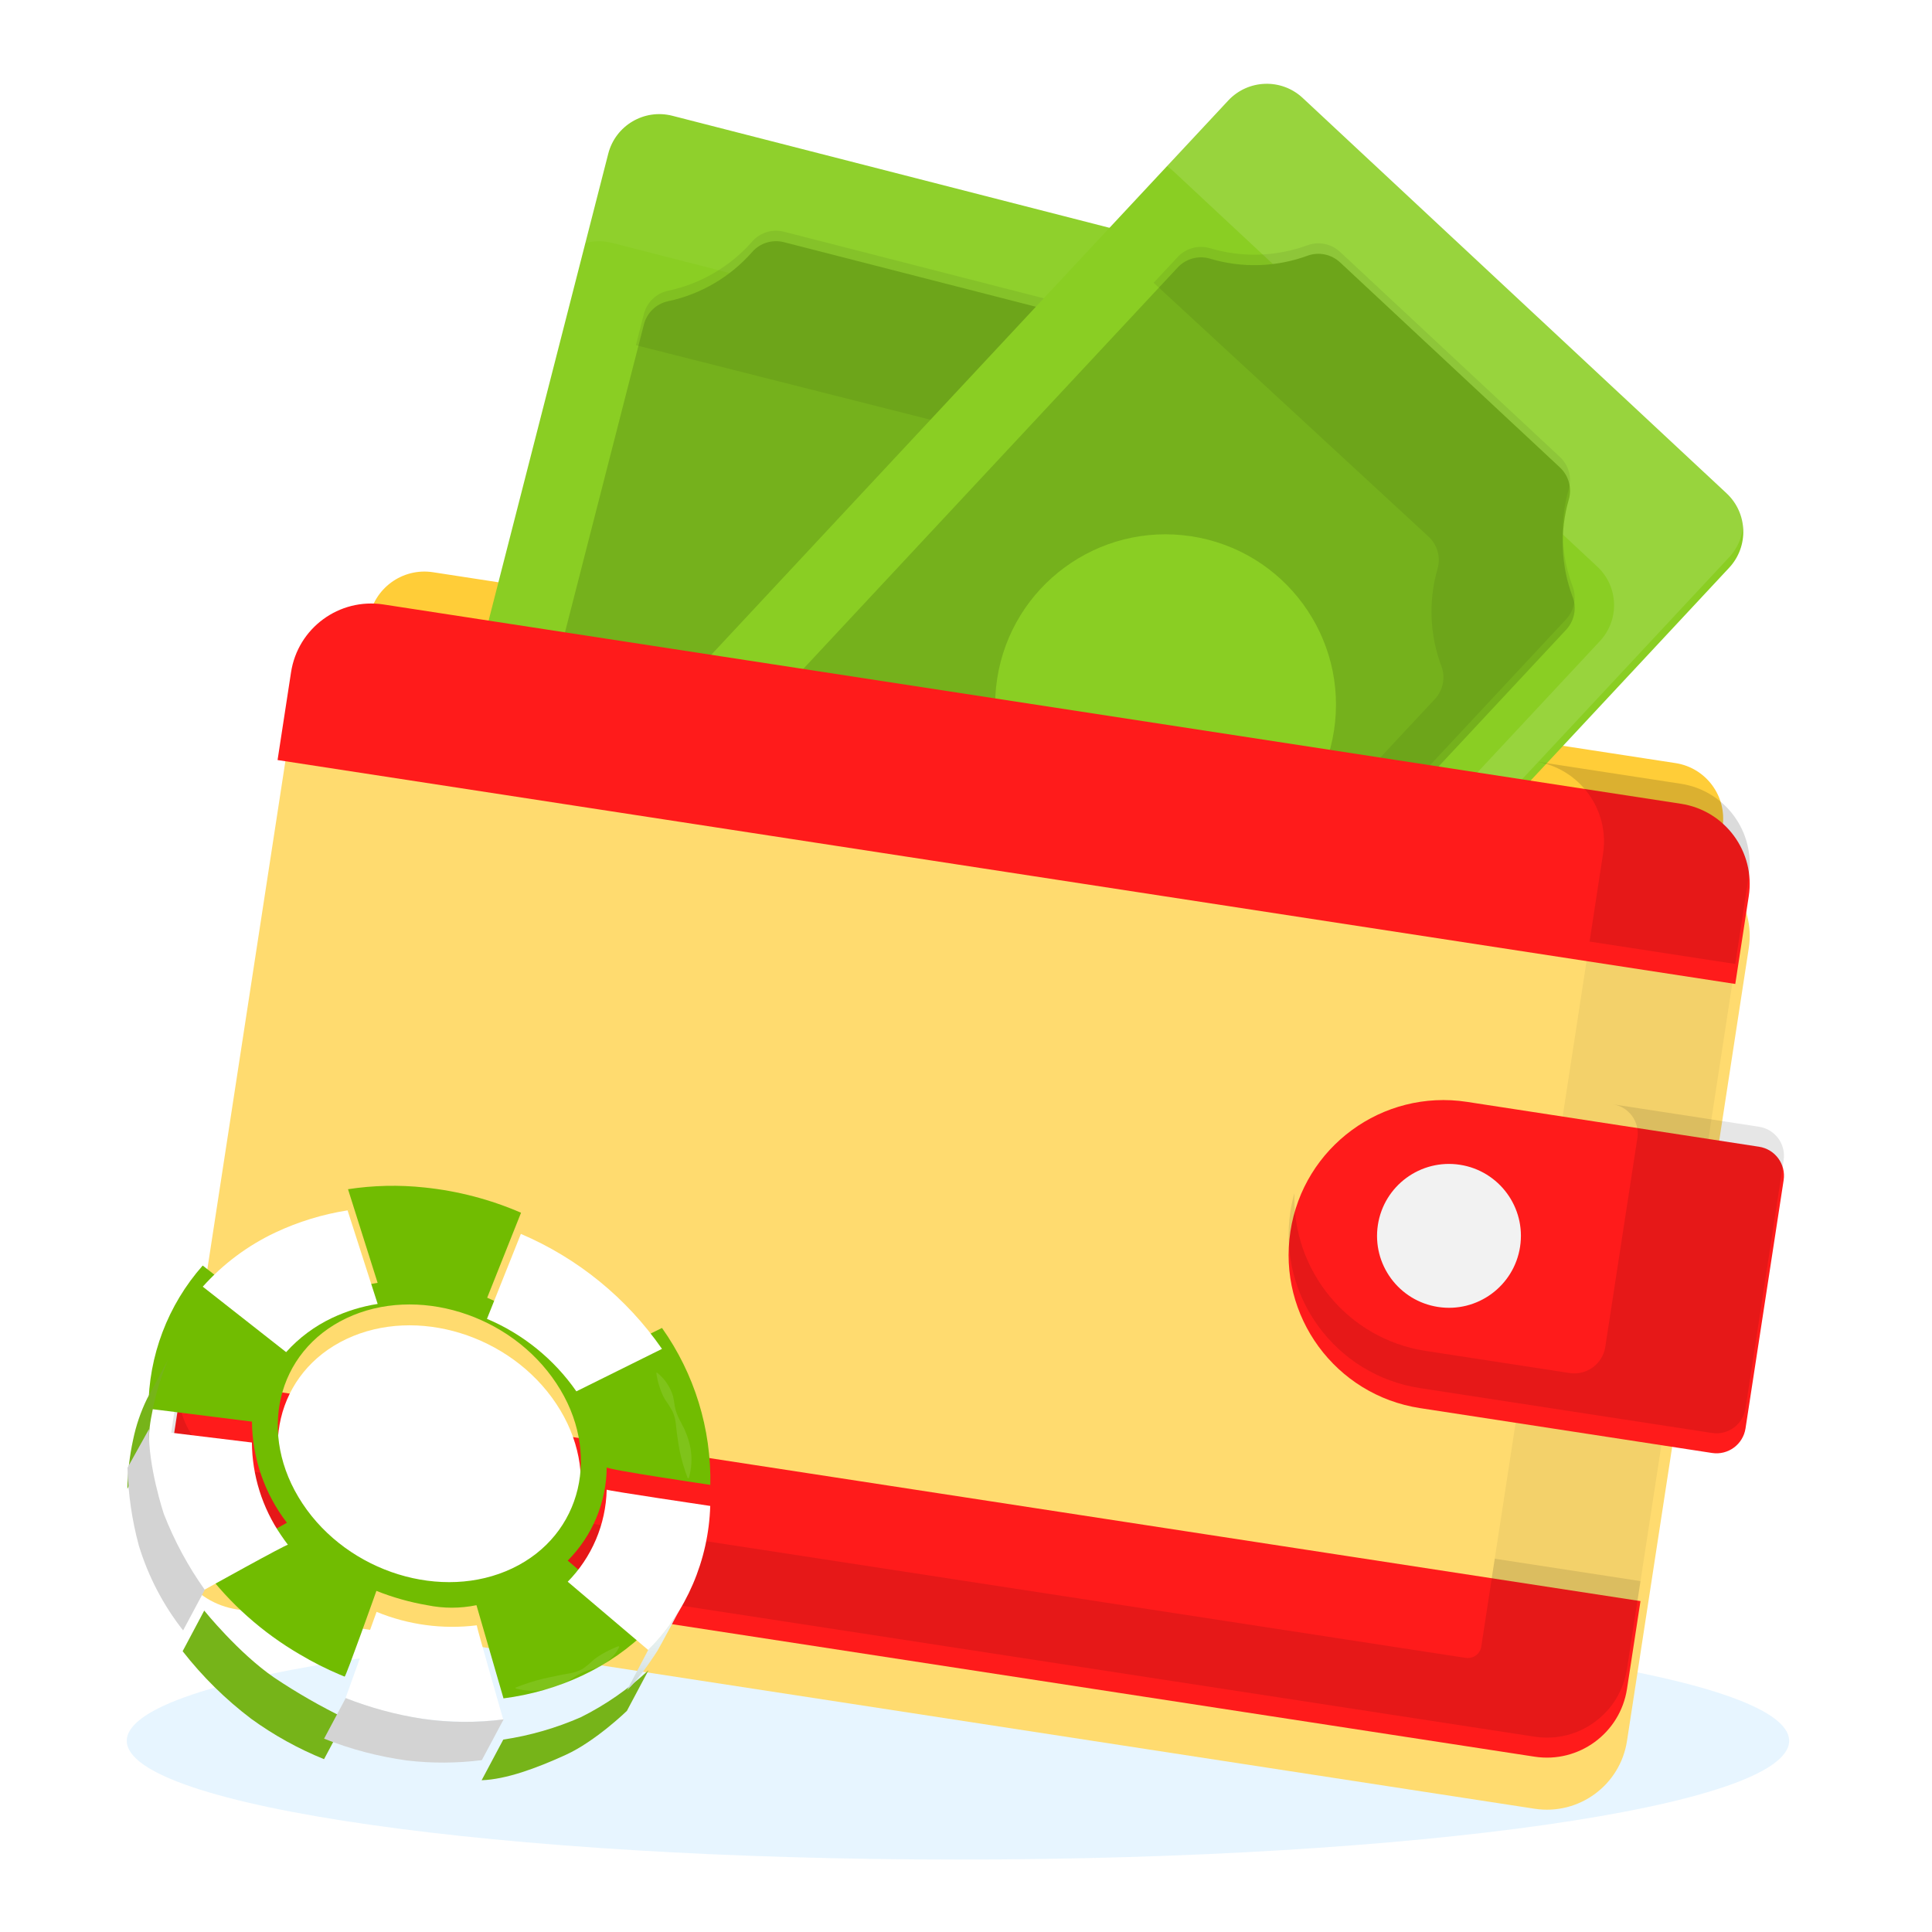 <?xml version="1.0" encoding="UTF-8"?> <svg xmlns="http://www.w3.org/2000/svg" width="320" height="320" viewBox="0 0 320 320" fill="none"><g clip-path="url(#clip0_36_434)"><path d="M158.669 308C234.702 308 296.339 299.195 296.339 288.333C296.339 277.471 234.702 268.666 158.669 268.666C82.637 268.666 21 277.471 21 288.333C21 299.195 82.637 308 158.669 308Z" fill="#C4E7FF" fill-opacity="0.4"></path><g filter="url(#filter0_ii_36_434)"><path d="M277.518 114.458L71.714 82.844C66.633 82.064 61.882 85.55 61.102 90.63L58.083 110.287C57.654 113.078 59.569 115.689 62.361 116.118L276.454 149.005C279.246 149.434 281.857 147.518 282.285 144.726L285.305 125.07C286.085 119.99 282.599 115.238 277.518 114.458Z" fill="#FFCD38"></path></g><g filter="url(#filter1_ii_36_434)"><path d="M210.649 51.892L163.029 237.705C161.833 242.372 157.079 245.186 152.412 243.99L59.411 220.156C54.743 218.96 51.929 214.206 53.125 209.538L100.745 23.726C101.941 19.059 106.695 16.245 111.362 17.441L204.363 41.275C209.031 42.471 211.845 47.224 210.649 51.892Z" fill="#8ACE23"></path></g><path d="M204.363 41.275L111.363 17.44C106.695 16.244 101.941 19.058 100.745 23.726L96.473 40.397C98 39.895 99.681 39.8 101.354 40.229L194.355 64.064C199.022 65.26 201.836 70.013 200.64 74.681L157.293 243.823C160.027 242.924 162.262 240.7 163.029 237.705L210.648 51.893C211.845 47.225 209.031 42.471 204.363 41.275Z" fill="white" fill-opacity="0.04"></path><g filter="url(#filter2_ii_36_434)"><path d="M106.645 52.017L71.905 187.572C71.408 189.513 72.04 191.575 73.56 192.881C77.746 196.478 80.666 201.36 81.855 206.746C82.283 208.683 83.781 210.203 85.701 210.695L133.912 223.05C135.833 223.543 137.878 222.93 139.183 221.438C142.816 217.288 147.724 214.412 153.125 213.272C155.085 212.858 156.632 211.354 157.129 209.414L191.868 73.859C192.365 71.918 191.733 69.856 190.214 68.55C186.027 64.953 183.107 60.071 181.918 54.684C181.49 52.749 179.993 51.228 178.072 50.736L129.861 38.381C127.94 37.888 125.895 38.501 124.59 39.993C120.957 44.143 116.049 47.019 110.648 48.159C108.689 48.574 107.142 50.077 106.645 52.017Z" fill="#75B11C"></path></g><path d="M190.215 68.55C186.028 64.953 183.108 60.072 181.919 54.685C181.491 52.748 179.994 51.228 178.073 50.736L129.862 38.381C127.941 37.888 125.896 38.501 124.59 39.993C120.957 44.143 116.049 47.019 110.648 48.16C108.689 48.574 107.142 50.077 106.645 52.017L105.323 57.178L167.821 72.991C169.742 73.484 171.24 75.004 171.667 76.94C172.856 82.326 175.776 87.208 179.963 90.806C181.482 92.111 182.114 94.174 181.617 96.114L151.487 213.68C152.028 213.528 152.574 213.389 153.126 213.272C155.085 212.858 156.632 211.354 157.129 209.414L191.869 73.859C192.366 71.918 191.733 69.856 190.215 68.55Z" fill="black" fill-opacity="0.07"></path><g filter="url(#filter3_ii_36_434)"><path d="M286.401 92.302L155.566 232.574C152.28 236.097 146.759 236.29 143.235 233.003L73.028 167.519C69.504 164.232 69.312 158.711 72.598 155.188L203.433 14.916C206.72 11.393 212.241 11.2 215.764 14.487L285.972 79.971C289.495 83.257 289.687 88.778 286.401 92.302Z" fill="#8ACE23"></path></g><path d="M285.972 79.971L215.764 14.487C212.241 11.2 206.72 11.392 203.433 14.916L192.242 26.915C192.997 27.284 193.711 27.768 194.357 28.37L264.565 93.855C268.088 97.141 268.281 102.662 264.994 106.186L145.351 234.459C148.71 236.105 152.883 235.452 155.567 232.574L286.401 92.302C289.687 88.778 289.495 83.257 285.972 79.971Z" fill="white" fill-opacity="0.12"></path><g filter="url(#filter4_ii_36_434)"><path d="M195.055 42.575L99.608 144.907C98.241 146.372 97.809 148.485 98.516 150.359C100.467 155.522 100.691 161.206 99.153 166.504C98.601 168.408 99.187 170.46 100.637 171.812L137.032 205.759C138.482 207.111 140.57 207.554 142.431 206.87C147.609 204.968 153.294 204.796 158.581 206.382C160.5 206.958 162.578 206.379 163.944 204.914L259.392 102.583C260.758 101.118 261.191 99.005 260.483 97.131C258.532 91.967 258.308 86.284 259.846 80.986C260.398 79.082 259.812 77.03 258.362 75.678L221.967 41.731C220.517 40.378 218.429 39.936 216.568 40.62C211.39 42.522 205.705 42.694 200.418 41.108C198.5 40.531 196.421 41.11 195.055 42.575Z" fill="#75B11C"></path></g><path d="M260.483 97.131C258.532 91.967 258.309 86.284 259.846 80.986C260.398 79.082 259.812 77.03 258.362 75.677L221.967 41.731C220.517 40.379 218.429 39.936 216.568 40.62C211.39 42.522 205.705 42.694 200.418 41.107C198.499 40.531 196.421 41.11 195.055 42.575L191.077 46.839L236.62 88.889C238.07 90.242 238.657 92.294 238.104 94.197C236.567 99.495 236.79 105.179 238.741 110.342C239.448 112.216 239.016 114.33 237.649 115.794L154.015 205.463C155.556 205.63 157.085 205.933 158.582 206.383C160.5 206.959 162.578 206.38 163.945 204.915L259.392 102.583C260.758 101.118 261.191 99.005 260.483 97.131Z" fill="black" fill-opacity="0.07"></path><g filter="url(#filter5_ii_36_434)"><path d="M188.77 142.885C204.177 145.252 218.585 134.681 220.951 119.274C223.318 103.867 212.747 89.459 197.34 87.093C181.933 84.726 167.525 95.297 165.159 110.704C162.792 126.11 173.363 140.519 188.77 142.885Z" fill="#8ACE23"></path></g><g filter="url(#filter6_ii_36_434)"><path d="M254.176 287.651L39.267 254.639C31.94 253.514 26.912 246.661 28.038 239.334L48.206 108.037C49.332 100.709 56.184 95.682 63.512 96.807L278.421 129.819C285.748 130.945 290.776 137.797 289.65 145.125L269.482 276.422C268.356 283.749 261.504 288.777 254.176 287.651Z" fill="#FFDB6F"></path></g><path d="M278.421 129.819L254.284 126.111C261.611 127.237 266.639 134.09 265.513 141.417L245.345 272.714C244.22 280.041 237.367 285.069 230.04 283.943L254.176 287.651C261.504 288.777 268.356 283.749 269.482 276.422L289.65 145.125C290.776 137.797 285.748 130.945 278.421 129.819Z" fill="black" fill-opacity="0.05"></path><g filter="url(#filter7_ii_36_434)"><path d="M291.359 186.625L242.989 179.195C228.982 177.043 215.884 186.654 213.732 200.66C211.581 214.667 221.191 227.765 235.198 229.917L283.568 237.347C286.222 237.755 288.705 235.933 289.113 233.278L295.427 192.17C295.835 189.516 294.014 187.033 291.359 186.625Z" fill="#FF1B1B"></path></g><path d="M291.359 186.625L267.136 182.904C269.791 183.312 271.613 185.795 271.205 188.449L265.886 223.075C265.451 225.906 262.803 227.849 259.972 227.414L236.144 223.754C223.181 221.763 213.991 210.394 214.398 197.608C214.12 198.6 213.892 199.616 213.732 200.66C211.58 214.666 221.19 227.765 235.197 229.916L259.345 233.626L283.567 237.346C286.222 237.754 288.704 235.933 289.112 233.278L290.059 227.115L295.427 192.17C295.835 189.516 294.013 187.033 291.359 186.625Z" fill="black" fill-opacity="0.1"></path><g filter="url(#filter8_ii_36_434)"><path d="M278.421 129.819L63.512 96.807C56.185 95.682 49.332 100.709 48.206 108.037L45.973 122.576L287.417 159.664L289.65 145.125C290.776 137.797 285.748 130.945 278.421 129.819Z" fill="#FF1B1B"></path></g><path d="M288.524 137.358C288.155 136.579 287.713 135.838 287.205 135.146C287.199 135.138 287.193 135.131 287.187 135.122C286.683 134.439 286.116 133.803 285.49 133.224C285.332 133.078 285.17 132.935 285.005 132.796C284.759 132.59 284.502 132.395 284.241 132.206C284.072 132.083 283.9 131.965 283.724 131.85C282.168 130.831 280.377 130.119 278.42 129.818L254.285 126.111C261.612 127.237 266.639 134.089 265.513 141.416L263.28 155.955L287.416 159.663L289.65 145.124C290.002 142.834 289.752 140.591 289.02 138.554C288.874 138.147 288.708 137.748 288.524 137.358Z" fill="black" fill-opacity="0.1"></path><g filter="url(#filter9_ii_36_434)"><path d="M39.267 254.639L254.176 287.651C261.503 288.777 268.356 283.749 269.482 276.422L271.715 261.882L30.271 224.794L28.038 239.334C26.913 246.661 31.94 253.514 39.267 254.639Z" fill="#FF1B1B"></path></g><path d="M247.578 258.174L245.345 272.714C245.344 272.722 245.343 272.729 245.342 272.736C245.151 273.961 243.975 274.782 242.75 274.594L40.964 243.598C33.636 242.472 28.609 235.619 29.734 228.292L28.038 239.333C26.912 246.661 31.94 253.514 39.267 254.639L230.04 283.944L254.177 287.651C254.439 287.691 254.7 287.721 254.96 287.746C255.041 287.754 255.123 287.759 255.204 287.765C255.386 287.779 255.567 287.79 255.748 287.796C255.838 287.799 255.928 287.801 256.018 287.803C256.199 287.806 256.379 287.805 256.558 287.801C256.637 287.799 256.717 287.798 256.797 287.795C257.051 287.784 257.304 287.768 257.555 287.743L257.556 287.743C257.667 287.732 257.775 287.716 257.885 287.702C258.433 287.633 258.973 287.536 259.501 287.402C259.713 287.349 259.922 287.29 260.13 287.227C260.338 287.163 260.543 287.095 260.747 287.022L260.747 287.021C261.154 286.875 261.553 286.709 261.942 286.526L261.943 286.525L261.943 286.525C262.275 286.368 262.598 286.195 262.914 286.012C262.929 286.004 262.944 285.995 262.959 285.987C263.28 285.8 263.592 285.599 263.897 285.386C264.255 285.136 264.601 284.869 264.934 284.585L264.934 284.584C265.453 284.14 265.941 283.657 266.389 283.137C266.401 283.123 266.414 283.109 266.426 283.095C266.591 282.902 266.753 282.705 266.907 282.502C266.907 282.502 266.908 282.501 266.909 282.5L266.909 282.499C267.32 281.958 267.691 281.382 268.019 280.777C268.056 280.708 268.091 280.637 268.127 280.568C268.208 280.413 268.286 280.256 268.361 280.097C268.398 280.016 268.436 279.935 268.472 279.854C268.544 279.694 268.611 279.531 268.677 279.367C268.706 279.292 268.738 279.218 268.766 279.142C268.856 278.906 268.941 278.666 269.017 278.423C269.017 278.421 269.018 278.42 269.018 278.419L269.018 278.417C269.108 278.132 269.185 277.841 269.255 277.547C269.273 277.473 269.29 277.399 269.308 277.324C269.374 277.027 269.434 276.727 269.481 276.421L271.177 265.38L271.715 261.882L247.578 258.174Z" fill="black" fill-opacity="0.1"></path><path d="M238.187 216.473C244.691 217.472 250.773 213.009 251.772 206.506C252.771 200.003 248.308 193.921 241.805 192.922C235.301 191.923 229.22 196.385 228.221 202.888C227.222 209.392 231.684 215.474 238.187 216.473Z" fill="#F2F2F2"></path><path d="M84.856 263.178C96.429 257.674 99.714 243.918 92.132 232.509C84.55 221.101 68.994 216.3 57.383 221.781C45.772 227.262 42.486 241.018 50.106 252.449C57.726 263.88 73.242 268.698 84.856 263.178Z" fill="white"></path><path d="M82.053 258.956C84.704 257.701 85.534 253.702 88.194 252.632C91.016 251.497 91.802 247.506 91.837 244.373C91.849 240.901 89.509 238.232 87.867 234.498C85.77 229.823 81.588 226.685 76.786 225.129C73.882 224.19 70.826 223.815 67.781 224.025C65.154 224.187 62.579 224.838 60.19 225.944C58.695 226.654 57.313 227.582 56.091 228.697C54.833 229.846 54.431 231.925 53.652 233.372C52.682 235.142 51.451 236.336 51.234 238.38C51.016 240.423 50.664 241.85 52.71 244.401C53.876 245.821 53.238 248.676 54.364 250.35C56.614 253.727 59.711 256.453 63.346 258.257C65.938 259.558 69.554 257.717 71.925 259.267C76.065 261.997 78.824 260.538 82.053 258.956Z" fill="white"></path><g filter="url(#filter10_i_36_434)"><path d="M70.312 200.095C66.094 199.641 61.835 199.737 57.642 200.38L62.545 215.889C56.728 216.74 51.378 219.558 47.386 223.874L33.574 213.023C27.791 219.566 24.594 227.994 24.584 236.727L41.73 238.876C41.792 244.939 43.824 250.818 47.519 255.626L33.786 263.302C38.08 269.027 43.479 273.832 49.663 277.432C51.79 278.699 54.002 279.818 56.282 280.781C56.693 280.956 56.895 281.035 57.085 281.11C57.276 281.184 62.346 266.909 62.346 266.909C65.055 267.99 67.87 268.784 70.744 269.278C73.441 269.835 76.222 269.836 78.918 269.279L83.395 284.715C92.38 283.559 101.112 279.661 107.406 273.247L94.036 261.897C98.12 257.783 100.437 252.237 100.493 246.441C100.477 246.825 117.651 249.35 117.651 249.35C117.826 240.055 115.022 230.947 109.648 223.361L95.458 230.37C91.766 225.054 86.649 220.889 80.695 218.352L86.3 204.278C81.216 202.074 75.823 200.664 70.312 200.095ZM92.133 232.51C99.715 243.919 96.43 257.675 84.856 263.178C73.283 268.682 57.698 263.902 50.107 252.45C42.516 240.997 45.777 227.251 57.37 221.749C68.963 216.247 84.532 221.033 92.133 232.51Z" fill="#71BC01"></path></g><path d="M57.568 200.475C57.722 200.413 57.898 200.427 58.066 200.397C57.898 200.427 57.739 200.453 57.568 200.475Z" fill="#FDFAEF"></path><path d="M80.658 218.443L86.274 204.373C95.702 208.395 103.803 214.996 109.646 223.418L95.465 230.452C91.764 225.13 86.63 220.966 80.658 218.443Z" fill="white"></path><path d="M86.279 204.364L85.464 204.03C85.734 204.138 86.013 204.244 86.279 204.364Z" fill="#FDFAEF"></path><path d="M110.055 224.02C109.926 223.816 109.772 223.623 109.643 223.419C109.78 223.619 109.926 223.816 110.055 224.02Z" fill="#FDFAEF"></path><path d="M78.965 269.204C78.875 269.24 83.349 284.809 83.349 284.809C74.484 285.865 65.495 284.639 57.236 281.248L62.373 266.974C67.619 269.133 73.334 269.901 78.965 269.204Z" fill="white"></path><path d="M93.96 262.059C98.018 257.975 100.355 252.49 100.489 246.734C100.485 246.887 117.637 249.431 117.637 249.431C117.363 258.402 113.706 266.937 107.4 273.324L94.034 261.982C94.014 262.012 93.989 262.038 93.96 262.059Z" fill="white"></path><path d="M55.032 218.277C52.132 219.641 49.534 221.572 47.393 223.956L33.585 213.114C36.951 209.345 41.042 206.292 45.614 204.139C49.405 202.356 53.43 201.123 57.569 200.476L62.552 215.972C59.948 216.378 57.416 217.154 55.032 218.277Z" fill="white"></path><path d="M46.526 254.239C46.898 254.789 47.287 255.332 47.691 255.869C47.545 255.691 33.81 263.34 33.81 263.34C33.247 262.621 32.71 261.826 32.184 261.036C27.301 253.909 24.657 245.485 24.594 236.846L41.721 238.927C41.767 244.395 43.44 249.725 46.526 254.239Z" fill="white"></path><g filter="url(#filter11_i_36_434)"><path d="M24.682 236.452L21.096 243.185C21.147 240.458 21.463 237.742 22.041 235.076C22.524 232.718 23.303 230.43 24.358 228.267L27.817 221.83C26.592 224.751 25.691 227.797 25.13 230.914C24.745 232.733 24.595 234.594 24.682 236.452Z" fill="#76B419"></path></g><path d="M24.686 236.695L21.114 243.111C21.229 247.463 21.86 251.786 22.994 255.99C24.547 261.09 27.034 265.858 30.329 270.049L33.918 263.324C31.154 259.439 28.881 255.228 27.148 250.786C27.148 250.786 24.467 242.802 24.686 236.695Z" fill="#D3D3D3"></path><g filter="url(#filter12_i_36_434)"><path d="M30.25 270.083L33.827 263.353C33.827 263.353 39.492 270.392 45.416 274.455C49.199 276.99 53.154 279.258 57.254 281.242L53.672 287.964C49.391 286.231 45.337 283.984 41.599 281.272C37.347 278.049 33.532 274.288 30.25 270.083Z" fill="#76B419"></path></g><path d="M83.415 284.782C78.929 285.37 74.384 285.334 69.908 284.676C65.58 284.002 61.339 282.855 57.26 281.257L53.679 287.979C58.094 289.737 62.707 290.95 67.416 291.593C71.534 292.076 75.695 292.056 79.808 291.534L83.415 284.782Z" fill="#D3D3D3"></path><g filter="url(#filter13_i_36_434)"><path d="M79.774 291.454L83.359 284.72C87.803 284.055 92.139 282.801 96.251 280.992C100.324 278.956 104.083 276.344 107.411 273.236L103.833 279.966C103.833 279.966 98.655 284.996 93.703 287.251C88.752 289.507 83.825 291.308 79.774 291.454Z" fill="#76B419"></path></g><path d="M103.859 279.936L107.401 273.211C109.455 271.203 111.224 268.924 112.662 266.438C109.837 271.797 108.872 273.461 108.872 273.461C108.872 273.461 105.951 278.065 103.859 279.936Z" fill="url(#paint0_linear_36_434)"></path><path d="M108.802 227.339C109.451 227.832 110.012 228.431 110.459 229.111C110.896 229.758 111.234 230.465 111.464 231.211C111.661 231.982 111.697 232.799 111.908 233.537C112.131 234.282 112.441 234.997 112.832 235.669C112.979 236.035 113.216 236.365 113.371 236.728C113.526 237.091 113.665 237.46 113.812 237.826C114.078 238.565 114.277 239.327 114.406 240.101C114.65 241.684 114.539 243.301 114.079 244.834L113.91 244.836C113.359 243.404 112.921 241.931 112.601 240.43C112.448 239.698 112.339 238.957 112.231 238.217C112.122 237.476 112.023 236.713 111.952 235.948C111.891 235.181 111.695 234.431 111.373 233.733C111 233.055 110.586 232.401 110.132 231.775C109.759 231.117 109.459 230.42 109.24 229.696C108.985 228.953 108.806 228.186 108.706 227.406L108.802 227.339Z" fill="white" fill-opacity="0.1"></path><path d="M102.579 272.779C102.216 273.523 101.716 274.193 101.104 274.751C100.523 275.312 99.852 275.774 99.12 276.116C98.364 276.42 97.537 276.573 96.811 276.883C96.079 277.195 95.378 277.578 94.72 278.027C94.048 278.485 93.324 278.862 92.563 279.149C91.817 279.462 91.043 279.7 90.251 279.861C88.651 280.159 87.004 280.095 85.432 279.673L85.373 279.526C86.823 278.943 88.311 278.459 89.826 278.076C90.56 277.904 91.304 277.756 92.056 277.605C92.435 277.537 92.794 277.421 93.177 277.362C93.559 277.303 93.953 277.248 94.334 277.161C95.106 277.042 95.851 276.784 96.532 276.4C97.172 275.948 97.776 275.446 98.338 274.899C98.955 274.425 99.611 274.004 100.298 273.639C100.993 273.263 101.714 272.935 102.455 272.658L102.579 272.779Z" fill="white" fill-opacity="0.1"></path></g><defs><filter id="filter0_ii_36_434" x="58.023" y="81.03" width="227.391" height="74.854" filterUnits="userSpaceOnUse" color-interpolation-filters="sRGB"><feFlood flood-opacity="0" result="BackgroundImageFix"></feFlood><feBlend mode="normal" in="SourceGraphic" in2="BackgroundImageFix" result="shape"></feBlend><feColorMatrix in="SourceAlpha" type="matrix" values="0 0 0 0 0 0 0 0 0 0 0 0 0 0 0 0 0 0 127 0" result="hardAlpha"></feColorMatrix><feOffset dy="13.639"></feOffset><feGaussianBlur stdDeviation="3.41"></feGaussianBlur><feComposite in2="hardAlpha" operator="arithmetic" k2="-1" k3="1"></feComposite><feColorMatrix type="matrix" values="0 0 0 0 1 0 0 0 0 1 0 0 0 0 1 0 0 0 0.15 0"></feColorMatrix><feBlend mode="normal" in2="shape" result="effect1_innerShadow_36_434"></feBlend><feColorMatrix in="SourceAlpha" type="matrix" values="0 0 0 0 0 0 0 0 0 0 0 0 0 0 0 0 0 0 127 0" result="hardAlpha"></feColorMatrix><feOffset dy="-1.705"></feOffset><feGaussianBlur stdDeviation="2.557"></feGaussianBlur><feComposite in2="hardAlpha" operator="arithmetic" k2="-1" k3="1"></feComposite><feColorMatrix type="matrix" values="0 0 0 0 0.815 0 0 0 0 0.621 0 0 0 0 0.087 0 0 0 0.7 0"></feColorMatrix><feBlend mode="normal" in2="effect1_innerShadow_36_434" result="effect2_innerShadow_36_434"></feBlend></filter><filter id="filter1_ii_36_434" x="52.85" y="15.431" width="158.074" height="232.304" filterUnits="userSpaceOnUse" color-interpolation-filters="sRGB"><feFlood flood-opacity="0" result="BackgroundImageFix"></feFlood><feBlend mode="normal" in="SourceGraphic" in2="BackgroundImageFix" result="shape"></feBlend><feColorMatrix in="SourceAlpha" type="matrix" values="0 0 0 0 0 0 0 0 0 0 0 0 0 0 0 0 0 0 127 0" result="hardAlpha"></feColorMatrix><feOffset dy="3.47"></feOffset><feGaussianBlur stdDeviation="4.337"></feGaussianBlur><feComposite in2="hardAlpha" operator="arithmetic" k2="-1" k3="1"></feComposite><feColorMatrix type="matrix" values="0 0 0 0 1 0 0 0 0 1 0 0 0 0 1 0 0 0 0.23 0"></feColorMatrix><feBlend mode="normal" in2="shape" result="effect1_innerShadow_36_434"></feBlend><feColorMatrix in="SourceAlpha" type="matrix" values="0 0 0 0 0 0 0 0 0 0 0 0 0 0 0 0 0 0 127 0" result="hardAlpha"></feColorMatrix><feOffset dy="-1.735"></feOffset><feGaussianBlur stdDeviation="2.602"></feGaussianBlur><feComposite in2="hardAlpha" operator="arithmetic" k2="-1" k3="1"></feComposite><feColorMatrix type="matrix" values="0 0 0 0 0 0 0 0 0 0 0 0 0 0 0 0 0 0 0.15 0"></feColorMatrix><feBlend mode="normal" in2="effect1_innerShadow_36_434" result="effect2_innerShadow_36_434"></feBlend></filter><filter id="filter2_ii_36_434" x="71.738" y="36.479" width="120.297" height="190.209" filterUnits="userSpaceOnUse" color-interpolation-filters="sRGB"><feFlood flood-opacity="0" result="BackgroundImageFix"></feFlood><feBlend mode="normal" in="SourceGraphic" in2="BackgroundImageFix" result="shape"></feBlend><feColorMatrix in="SourceAlpha" type="matrix" values="0 0 0 0 0 0 0 0 0 0 0 0 0 0 0 0 0 0 127 0" result="hardAlpha"></feColorMatrix><feOffset dy="3.47"></feOffset><feGaussianBlur stdDeviation="4.337"></feGaussianBlur><feComposite in2="hardAlpha" operator="arithmetic" k2="-1" k3="1"></feComposite><feColorMatrix type="matrix" values="0 0 0 0 1 0 0 0 0 1 0 0 0 0 1 0 0 0 0.23 0"></feColorMatrix><feBlend mode="normal" in2="shape" result="effect1_innerShadow_36_434"></feBlend><feColorMatrix in="SourceAlpha" type="matrix" values="0 0 0 0 0 0 0 0 0 0 0 0 0 0 0 0 0 0 127 0" result="hardAlpha"></feColorMatrix><feOffset dy="-1.735"></feOffset><feGaussianBlur stdDeviation="2.602"></feGaussianBlur><feComposite in2="hardAlpha" operator="arithmetic" k2="-1" k3="1"></feComposite><feColorMatrix type="matrix" values="0 0 0 0 0 0 0 0 0 0 0 0 0 0 0 0 0 0 0.15 0"></feColorMatrix><feBlend mode="normal" in2="effect1_innerShadow_36_434" result="effect2_innerShadow_36_434"></feBlend></filter><filter id="filter3_ii_36_434" x="70.254" y="10.408" width="218.491" height="228.409" filterUnits="userSpaceOnUse" color-interpolation-filters="sRGB"><feFlood flood-opacity="0" result="BackgroundImageFix"></feFlood><feBlend mode="normal" in="SourceGraphic" in2="BackgroundImageFix" result="shape"></feBlend><feColorMatrix in="SourceAlpha" type="matrix" values="0 0 0 0 0 0 0 0 0 0 0 0 0 0 0 0 0 0 127 0" result="hardAlpha"></feColorMatrix><feOffset dy="3.47"></feOffset><feGaussianBlur stdDeviation="4.337"></feGaussianBlur><feComposite in2="hardAlpha" operator="arithmetic" k2="-1" k3="1"></feComposite><feColorMatrix type="matrix" values="0 0 0 0 1 0 0 0 0 1 0 0 0 0 1 0 0 0 0.23 0"></feColorMatrix><feBlend mode="normal" in2="shape" result="effect1_innerShadow_36_434"></feBlend><feColorMatrix in="SourceAlpha" type="matrix" values="0 0 0 0 0 0 0 0 0 0 0 0 0 0 0 0 0 0 127 0" result="hardAlpha"></feColorMatrix><feOffset dy="-1.735"></feOffset><feGaussianBlur stdDeviation="2.602"></feGaussianBlur><feComposite in2="hardAlpha" operator="arithmetic" k2="-1" k3="1"></feComposite><feColorMatrix type="matrix" values="0 0 0 0 0 0 0 0 0 0 0 0 0 0 0 0 0 0 0.15 0"></feColorMatrix><feBlend mode="normal" in2="effect1_innerShadow_36_434" result="effect2_innerShadow_36_434"></feBlend></filter><filter id="filter4_ii_36_434" x="98.18" y="38.567" width="162.638" height="172.09" filterUnits="userSpaceOnUse" color-interpolation-filters="sRGB"><feFlood flood-opacity="0" result="BackgroundImageFix"></feFlood><feBlend mode="normal" in="SourceGraphic" in2="BackgroundImageFix" result="shape"></feBlend><feColorMatrix in="SourceAlpha" type="matrix" values="0 0 0 0 0 0 0 0 0 0 0 0 0 0 0 0 0 0 127 0" result="hardAlpha"></feColorMatrix><feOffset dy="3.47"></feOffset><feGaussianBlur stdDeviation="4.337"></feGaussianBlur><feComposite in2="hardAlpha" operator="arithmetic" k2="-1" k3="1"></feComposite><feColorMatrix type="matrix" values="0 0 0 0 1 0 0 0 0 1 0 0 0 0 1 0 0 0 0.23 0"></feColorMatrix><feBlend mode="normal" in2="shape" result="effect1_innerShadow_36_434"></feBlend><feColorMatrix in="SourceAlpha" type="matrix" values="0 0 0 0 0 0 0 0 0 0 0 0 0 0 0 0 0 0 127 0" result="hardAlpha"></feColorMatrix><feOffset dy="-1.735"></feOffset><feGaussianBlur stdDeviation="2.602"></feGaussianBlur><feComposite in2="hardAlpha" operator="arithmetic" k2="-1" k3="1"></feComposite><feColorMatrix type="matrix" values="0 0 0 0 0 0 0 0 0 0 0 0 0 0 0 0 0 0 0.15 0"></feColorMatrix><feBlend mode="normal" in2="effect1_innerShadow_36_434" result="effect2_innerShadow_36_434"></feBlend></filter><filter id="filter5_ii_36_434" x="164.828" y="85.027" width="56.455" height="61.659" filterUnits="userSpaceOnUse" color-interpolation-filters="sRGB"><feFlood flood-opacity="0" result="BackgroundImageFix"></feFlood><feBlend mode="normal" in="SourceGraphic" in2="BackgroundImageFix" result="shape"></feBlend><feColorMatrix in="SourceAlpha" type="matrix" values="0 0 0 0 0 0 0 0 0 0 0 0 0 0 0 0 0 0 127 0" result="hardAlpha"></feColorMatrix><feOffset dy="3.47"></feOffset><feGaussianBlur stdDeviation="4.337"></feGaussianBlur><feComposite in2="hardAlpha" operator="arithmetic" k2="-1" k3="1"></feComposite><feColorMatrix type="matrix" values="0 0 0 0 1 0 0 0 0 1 0 0 0 0 1 0 0 0 0.23 0"></feColorMatrix><feBlend mode="normal" in2="shape" result="effect1_innerShadow_36_434"></feBlend><feColorMatrix in="SourceAlpha" type="matrix" values="0 0 0 0 0 0 0 0 0 0 0 0 0 0 0 0 0 0 127 0" result="hardAlpha"></feColorMatrix><feOffset dy="-1.735"></feOffset><feGaussianBlur stdDeviation="2.602"></feGaussianBlur><feComposite in2="hardAlpha" operator="arithmetic" k2="-1" k3="1"></feComposite><feColorMatrix type="matrix" values="0 0 0 0 0 0 0 0 0 0 0 0 0 0 0 0 0 0 0.15 0"></feColorMatrix><feBlend mode="normal" in2="effect1_innerShadow_36_434" result="effect2_innerShadow_36_434"></feBlend></filter><filter id="filter6_ii_36_434" x="27.881" y="94.945" width="261.927" height="199.683" filterUnits="userSpaceOnUse" color-interpolation-filters="sRGB"><feFlood flood-opacity="0" result="BackgroundImageFix"></feFlood><feBlend mode="normal" in="SourceGraphic" in2="BackgroundImageFix" result="shape"></feBlend><feColorMatrix in="SourceAlpha" type="matrix" values="0 0 0 0 0 0 0 0 0 0 0 0 0 0 0 0 0 0 127 0" result="hardAlpha"></feColorMatrix><feOffset dy="13.639"></feOffset><feGaussianBlur stdDeviation="3.41"></feGaussianBlur><feComposite in2="hardAlpha" operator="arithmetic" k2="-1" k3="1"></feComposite><feColorMatrix type="matrix" values="0 0 0 0 1 0 0 0 0 1 0 0 0 0 1 0 0 0 0.15 0"></feColorMatrix><feBlend mode="normal" in2="shape" result="effect1_innerShadow_36_434"></feBlend><feColorMatrix in="SourceAlpha" type="matrix" values="0 0 0 0 0 0 0 0 0 0 0 0 0 0 0 0 0 0 127 0" result="hardAlpha"></feColorMatrix><feOffset dy="-1.705"></feOffset><feGaussianBlur stdDeviation="2.557"></feGaussianBlur><feComposite in2="hardAlpha" operator="arithmetic" k2="-1" k3="1"></feComposite><feColorMatrix type="matrix" values="0 0 0 0 0.815 0 0 0 0 0.621 0 0 0 0 0.087 0 0 0 0.7 0"></feColorMatrix><feBlend mode="normal" in2="effect1_innerShadow_36_434" result="effect2_innerShadow_36_434"></feBlend></filter><filter id="filter7_ii_36_434" x="213.431" y="177.238" width="82.053" height="65.133" filterUnits="userSpaceOnUse" color-interpolation-filters="sRGB"><feFlood flood-opacity="0" result="BackgroundImageFix"></feFlood><feBlend mode="normal" in="SourceGraphic" in2="BackgroundImageFix" result="shape"></feBlend><feColorMatrix in="SourceAlpha" type="matrix" values="0 0 0 0 0 0 0 0 0 0 0 0 0 0 0 0 0 0 127 0" result="hardAlpha"></feColorMatrix><feOffset dy="4.967"></feOffset><feGaussianBlur stdDeviation="4.139"></feGaussianBlur><feComposite in2="hardAlpha" operator="arithmetic" k2="-1" k3="1"></feComposite><feColorMatrix type="matrix" values="0 0 0 0 1 0 0 0 0 1 0 0 0 0 1 0 0 0 0.39 0"></feColorMatrix><feBlend mode="normal" in2="shape" result="effect1_innerShadow_36_434"></feBlend><feColorMatrix in="SourceAlpha" type="matrix" values="0 0 0 0 0 0 0 0 0 0 0 0 0 0 0 0 0 0 127 0" result="hardAlpha"></feColorMatrix><feOffset dy="-1.656"></feOffset><feGaussianBlur stdDeviation="4.967"></feGaussianBlur><feComposite in2="hardAlpha" operator="arithmetic" k2="-1" k3="1"></feComposite><feColorMatrix type="matrix" values="0 0 0 0 0 0 0 0 0 0 0 0 0 0 0 0 0 0 0.25 0"></feColorMatrix><feBlend mode="normal" in2="effect1_innerShadow_36_434" result="effect2_innerShadow_36_434"></feBlend></filter><filter id="filter8_ii_36_434" x="45.973" y="94.994" width="243.835" height="69.637" filterUnits="userSpaceOnUse" color-interpolation-filters="sRGB"><feFlood flood-opacity="0" result="BackgroundImageFix"></feFlood><feBlend mode="normal" in="SourceGraphic" in2="BackgroundImageFix" result="shape"></feBlend><feColorMatrix in="SourceAlpha" type="matrix" values="0 0 0 0 0 0 0 0 0 0 0 0 0 0 0 0 0 0 127 0" result="hardAlpha"></feColorMatrix><feOffset dy="4.967"></feOffset><feGaussianBlur stdDeviation="4.139"></feGaussianBlur><feComposite in2="hardAlpha" operator="arithmetic" k2="-1" k3="1"></feComposite><feColorMatrix type="matrix" values="0 0 0 0 1 0 0 0 0 1 0 0 0 0 1 0 0 0 0.39 0"></feColorMatrix><feBlend mode="normal" in2="shape" result="effect1_innerShadow_36_434"></feBlend><feColorMatrix in="SourceAlpha" type="matrix" values="0 0 0 0 0 0 0 0 0 0 0 0 0 0 0 0 0 0 127 0" result="hardAlpha"></feColorMatrix><feOffset dy="-1.656"></feOffset><feGaussianBlur stdDeviation="4.967"></feGaussianBlur><feComposite in2="hardAlpha" operator="arithmetic" k2="-1" k3="1"></feComposite><feColorMatrix type="matrix" values="0 0 0 0 0 0 0 0 0 0 0 0 0 0 0 0 0 0 0.25 0"></feColorMatrix><feBlend mode="normal" in2="effect1_innerShadow_36_434" result="effect2_innerShadow_36_434"></feBlend></filter><filter id="filter9_ii_36_434" x="27.881" y="223.138" width="243.835" height="69.637" filterUnits="userSpaceOnUse" color-interpolation-filters="sRGB"><feFlood flood-opacity="0" result="BackgroundImageFix"></feFlood><feBlend mode="normal" in="SourceGraphic" in2="BackgroundImageFix" result="shape"></feBlend><feColorMatrix in="SourceAlpha" type="matrix" values="0 0 0 0 0 0 0 0 0 0 0 0 0 0 0 0 0 0 127 0" result="hardAlpha"></feColorMatrix><feOffset dy="4.967"></feOffset><feGaussianBlur stdDeviation="4.139"></feGaussianBlur><feComposite in2="hardAlpha" operator="arithmetic" k2="-1" k3="1"></feComposite><feColorMatrix type="matrix" values="0 0 0 0 1 0 0 0 0 1 0 0 0 0 1 0 0 0 0.39 0"></feColorMatrix><feBlend mode="normal" in2="shape" result="effect1_innerShadow_36_434"></feBlend><feColorMatrix in="SourceAlpha" type="matrix" values="0 0 0 0 0 0 0 0 0 0 0 0 0 0 0 0 0 0 127 0" result="hardAlpha"></feColorMatrix><feOffset dy="-1.656"></feOffset><feGaussianBlur stdDeviation="4.967"></feGaussianBlur><feComposite in2="hardAlpha" operator="arithmetic" k2="-1" k3="1"></feComposite><feColorMatrix type="matrix" values="0 0 0 0 0 0 0 0 0 0 0 0 0 0 0 0 0 0 0.25 0"></feColorMatrix><feBlend mode="normal" in2="effect1_innerShadow_36_434" result="effect2_innerShadow_36_434"></feBlend></filter><filter id="filter10_i_36_434" x="24.584" y="196.404" width="93.074" height="88.311" filterUnits="userSpaceOnUse" color-interpolation-filters="sRGB"><feFlood flood-opacity="0" result="BackgroundImageFix"></feFlood><feBlend mode="normal" in="SourceGraphic" in2="BackgroundImageFix" result="shape"></feBlend><feColorMatrix in="SourceAlpha" type="matrix" values="0 0 0 0 0 0 0 0 0 0 0 0 0 0 0 0 0 0 127 0" result="hardAlpha"></feColorMatrix><feOffset dy="-3.41"></feOffset><feGaussianBlur stdDeviation="5.114"></feGaussianBlur><feComposite in2="hardAlpha" operator="arithmetic" k2="-1" k3="1"></feComposite><feColorMatrix type="matrix" values="0 0 0 0 0 0 0 0 0 0 0 0 0 0 0 0 0 0 0.18 0"></feColorMatrix><feBlend mode="normal" in2="shape" result="effect1_innerShadow_36_434"></feBlend></filter><filter id="filter11_i_36_434" x="21.096" y="221.83" width="6.721" height="24.765" filterUnits="userSpaceOnUse" color-interpolation-filters="sRGB"><feFlood flood-opacity="0" result="BackgroundImageFix"></feFlood><feBlend mode="normal" in="SourceGraphic" in2="BackgroundImageFix" result="shape"></feBlend><feColorMatrix in="SourceAlpha" type="matrix" values="0 0 0 0 0 0 0 0 0 0 0 0 0 0 0 0 0 0 127 0" result="hardAlpha"></feColorMatrix><feOffset dy="3.41"></feOffset><feGaussianBlur stdDeviation="3.41"></feGaussianBlur><feComposite in2="hardAlpha" operator="arithmetic" k2="-1" k3="1"></feComposite><feColorMatrix type="matrix" values="0 0 0 0 0 0 0 0 0 0 0 0 0 0 0 0 0 0 0.2 0"></feColorMatrix><feBlend mode="normal" in2="shape" result="effect1_innerShadow_36_434"></feBlend></filter><filter id="filter12_i_36_434" x="30.25" y="263.353" width="27.004" height="28.021" filterUnits="userSpaceOnUse" color-interpolation-filters="sRGB"><feFlood flood-opacity="0" result="BackgroundImageFix"></feFlood><feBlend mode="normal" in="SourceGraphic" in2="BackgroundImageFix" result="shape"></feBlend><feColorMatrix in="SourceAlpha" type="matrix" values="0 0 0 0 0 0 0 0 0 0 0 0 0 0 0 0 0 0 127 0" result="hardAlpha"></feColorMatrix><feOffset dy="3.41"></feOffset><feGaussianBlur stdDeviation="3.41"></feGaussianBlur><feComposite in2="hardAlpha" operator="arithmetic" k2="-1" k3="1"></feComposite><feColorMatrix type="matrix" values="0 0 0 0 0 0 0 0 0 0 0 0 0 0 0 0 0 0 0.2 0"></feColorMatrix><feBlend mode="normal" in2="shape" result="effect1_innerShadow_36_434"></feBlend></filter><filter id="filter13_i_36_434" x="79.774" y="273.236" width="27.637" height="21.627" filterUnits="userSpaceOnUse" color-interpolation-filters="sRGB"><feFlood flood-opacity="0" result="BackgroundImageFix"></feFlood><feBlend mode="normal" in="SourceGraphic" in2="BackgroundImageFix" result="shape"></feBlend><feColorMatrix in="SourceAlpha" type="matrix" values="0 0 0 0 0 0 0 0 0 0 0 0 0 0 0 0 0 0 127 0" result="hardAlpha"></feColorMatrix><feOffset dy="3.41"></feOffset><feGaussianBlur stdDeviation="3.41"></feGaussianBlur><feComposite in2="hardAlpha" operator="arithmetic" k2="-1" k3="1"></feComposite><feColorMatrix type="matrix" values="0 0 0 0 0 0 0 0 0 0 0 0 0 0 0 0 0 0 0.2 0"></feColorMatrix><feBlend mode="normal" in2="shape" result="effect1_innerShadow_36_434"></feBlend></filter><linearGradient id="paint0_linear_36_434" x1="109.028" y1="266.037" x2="107.496" y2="280.333" gradientUnits="userSpaceOnUse"><stop stop-color="#E9F2F2"></stop><stop offset="0.41" stop-color="#E6F0F0"></stop><stop offset="0.66" stop-color="#DEE8E8"></stop><stop offset="0.88" stop-color="#CFDCDC"></stop><stop offset="1" stop-color="#C3D1D1"></stop></linearGradient><clipPath id="clip0_36_434"><rect width="320" height="320" fill="white"></rect></clipPath></defs></svg> 